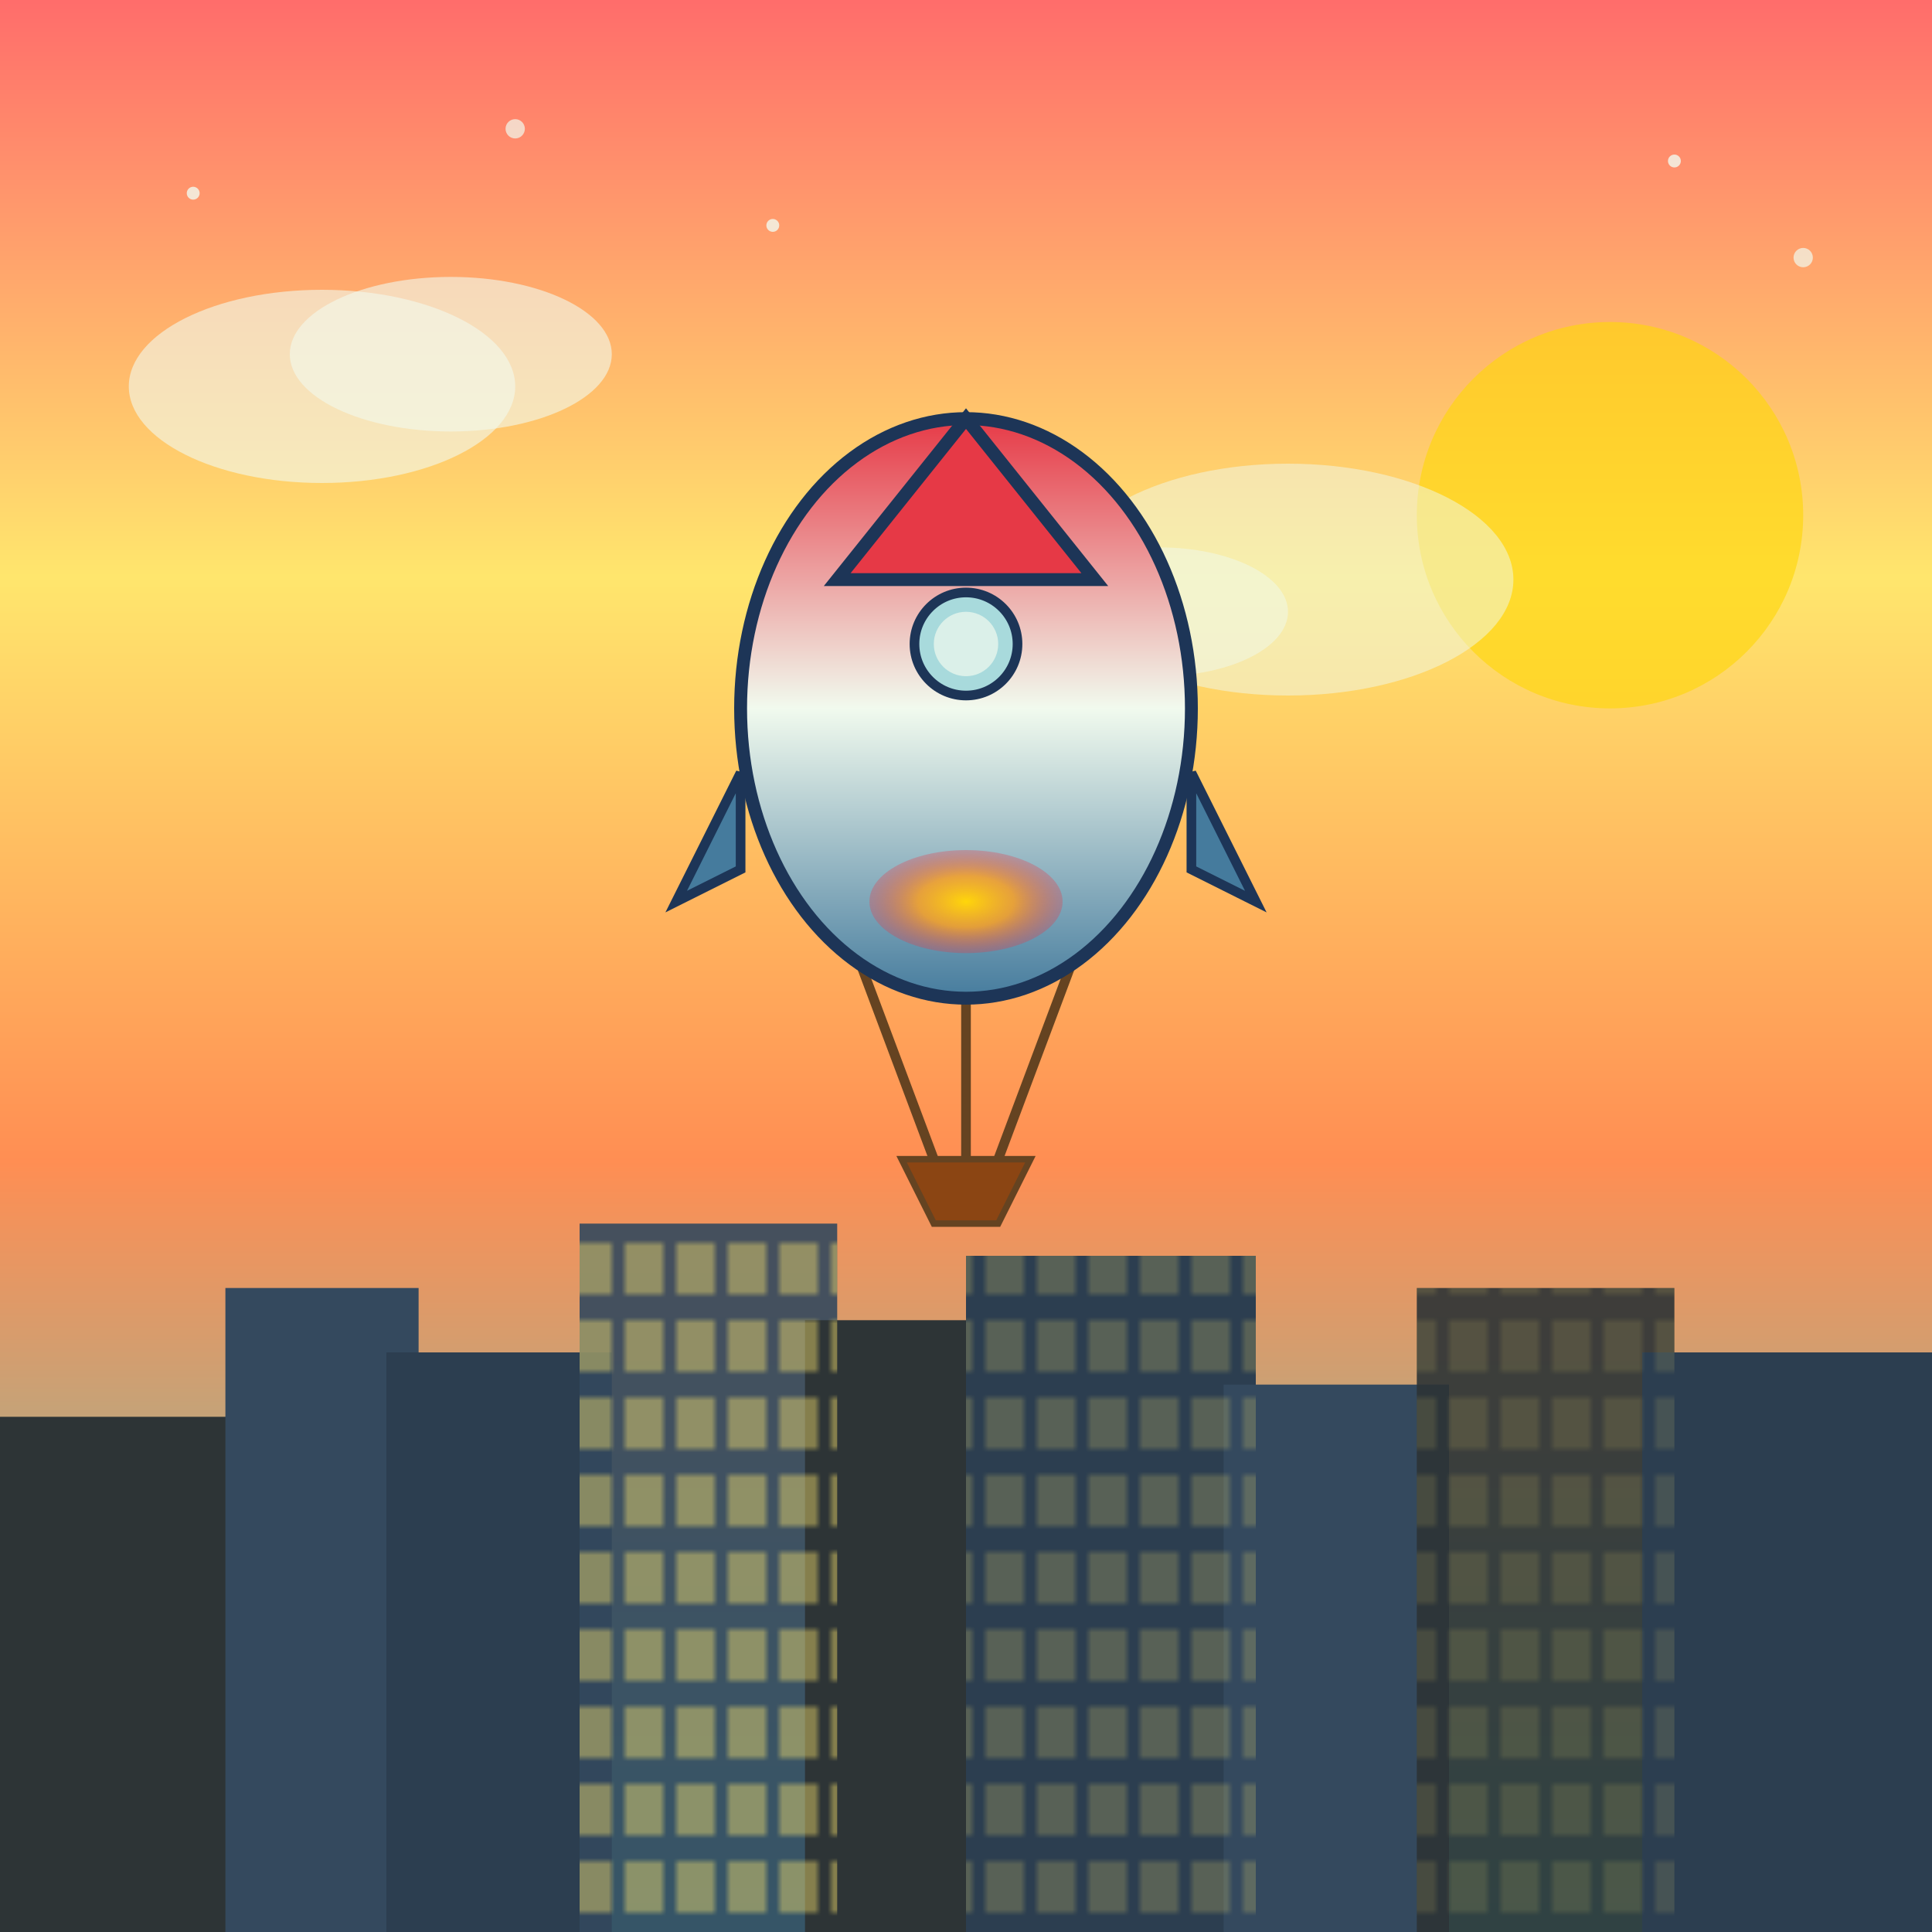 <svg viewBox="0 0 300 300" xmlns="http://www.w3.org/2000/svg">
  <defs>
    <linearGradient id="sunset" x1="0%" y1="0%" x2="0%" y2="100%">
      <stop offset="0%" style="stop-color:#FF6B6B;stop-opacity:1" />
      <stop offset="30%" style="stop-color:#FFE66D;stop-opacity:1" />
      <stop offset="60%" style="stop-color:#FF8E53;stop-opacity:1" />
      <stop offset="100%" style="stop-color:#4ECDC4;stop-opacity:1" />
    </linearGradient>
    <linearGradient id="rocket" x1="0%" y1="0%" x2="0%" y2="100%">
      <stop offset="0%" style="stop-color:#E63946;stop-opacity:1" />
      <stop offset="50%" style="stop-color:#F1FAEE;stop-opacity:1" />
      <stop offset="100%" style="stop-color:#457B9D;stop-opacity:1" />
    </linearGradient>
    <radialGradient id="flame">
      <stop offset="0%" style="stop-color:#FFD60A;stop-opacity:1" />
      <stop offset="50%" style="stop-color:#FF9F1C;stop-opacity:0.8" />
      <stop offset="100%" style="stop-color:#E63946;stop-opacity:0.3" />
    </radialGradient>
    <filter id="glow">
      <feGaussianBlur stdDeviation="3" result="coloredBlur"/>
      <feMerge>
        <feMergeNode in="coloredBlur"/>
        <feMergeNode in="SourceGraphic"/>
      </feMerge>
    </filter>
    <pattern id="windows" x="0" y="0" width="8" height="12" patternUnits="userSpaceOnUse">
      <rect x="1" y="1" width="6" height="8" fill="#FFE66D" opacity="0.7"/>
    </pattern>
  </defs>
  
  <rect width="300" height="300" fill="url(#sunset)"/>
  
  <!-- Sun -->
  <circle cx="250" cy="80" r="30" fill="#FFD60A" opacity="0.8" filter="url(#glow)"/>
  
  <!-- Clouds -->
  <ellipse cx="50" cy="60" rx="30" ry="15" fill="#F1FAEE" opacity="0.6"/>
  <ellipse cx="70" cy="55" rx="25" ry="12" fill="#F1FAEE" opacity="0.6"/>
  <ellipse cx="200" cy="90" rx="35" ry="18" fill="#F1FAEE" opacity="0.5"/>
  <ellipse cx="180" cy="95" rx="20" ry="10" fill="#F1FAEE" opacity="0.5"/>
  
  <!-- Cityscape -->
  <rect x="0" y="220" width="40" height="80" fill="#2D3436"/>
  <rect x="35" y="200" width="30" height="100" fill="#34495E"/>
  <rect x="60" y="210" width="35" height="90" fill="#2C3E50"/>
  <rect x="90" y="190" width="40" height="110" fill="#34495E" fill-opacity="0.9"/>
  <rect x="125" y="205" width="30" height="95" fill="#2D3436"/>
  <rect x="150" y="195" width="45" height="105" fill="#2C3E50"/>
  <rect x="190" y="215" width="35" height="85" fill="#34495E"/>
  <rect x="220" y="200" width="40" height="100" fill="#2D3436" fill-opacity="0.9"/>
  <rect x="255" y="210" width="45" height="90" fill="#2C3E50"/>
  
  <!-- Building windows -->
  <rect x="90" y="190" width="40" height="110" fill="url(#windows)" opacity="0.6"/>
  <rect x="150" y="195" width="45" height="105" fill="url(#windows)" opacity="0.5"/>
  <rect x="220" y="200" width="40" height="100" fill="url(#windows)" opacity="0.6"/>
  
  <!-- Rocket balloon basket -->
  <path d="M 140 180 L 160 180 L 155 190 L 145 190 Z" fill="#8B4513" stroke="#654321" stroke-width="1"/>
  
  <!-- Ropes -->
  <line x1="145" y1="180" x2="130" y2="140" stroke="#654321" stroke-width="1.5"/>
  <line x1="155" y1="180" x2="170" y2="140" stroke="#654321" stroke-width="1.5"/>
  <line x1="150" y1="180" x2="150" y2="140" stroke="#654321" stroke-width="1.5"/>
  
  <!-- Rocket balloon body -->
  <ellipse cx="150" cy="110" rx="35" ry="45" fill="url(#rocket)" stroke="#1D3557" stroke-width="2"/>
  
  <!-- Rocket nose cone -->
  <path d="M 150 65 L 130 90 L 170 90 Z" fill="#E63946" stroke="#1D3557" stroke-width="2"/>
  
  <!-- Rocket fins -->
  <path d="M 115 120 L 105 140 L 115 135 Z" fill="#457B9D" stroke="#1D3557" stroke-width="1.5"/>
  <path d="M 185 120 L 195 140 L 185 135 Z" fill="#457B9D" stroke="#1D3557" stroke-width="1.5"/>
  
  <!-- Rocket window -->
  <circle cx="150" cy="100" r="8" fill="#A8DADC" stroke="#1D3557" stroke-width="1.5"/>
  <circle cx="150" cy="100" r="5" fill="#F1FAEE" opacity="0.7"/>
  
  <!-- Flame burner -->
  <ellipse cx="150" cy="140" rx="15" ry="8" fill="url(#flame)" filter="url(#glow)"/>
  
  <!-- Stars -->
  <circle cx="30" cy="30" r="1" fill="#F1FAEE" opacity="0.8"/>
  <circle cx="80" cy="20" r="1.5" fill="#F1FAEE" opacity="0.7"/>
  <circle cx="120" cy="35" r="1" fill="#F1FAEE" opacity="0.8"/>
  <circle cx="280" cy="40" r="1.5" fill="#F1FAEE" opacity="0.7"/>
  <circle cx="260" cy="25" r="1" fill="#F1FAEE" opacity="0.8"/>
</svg>